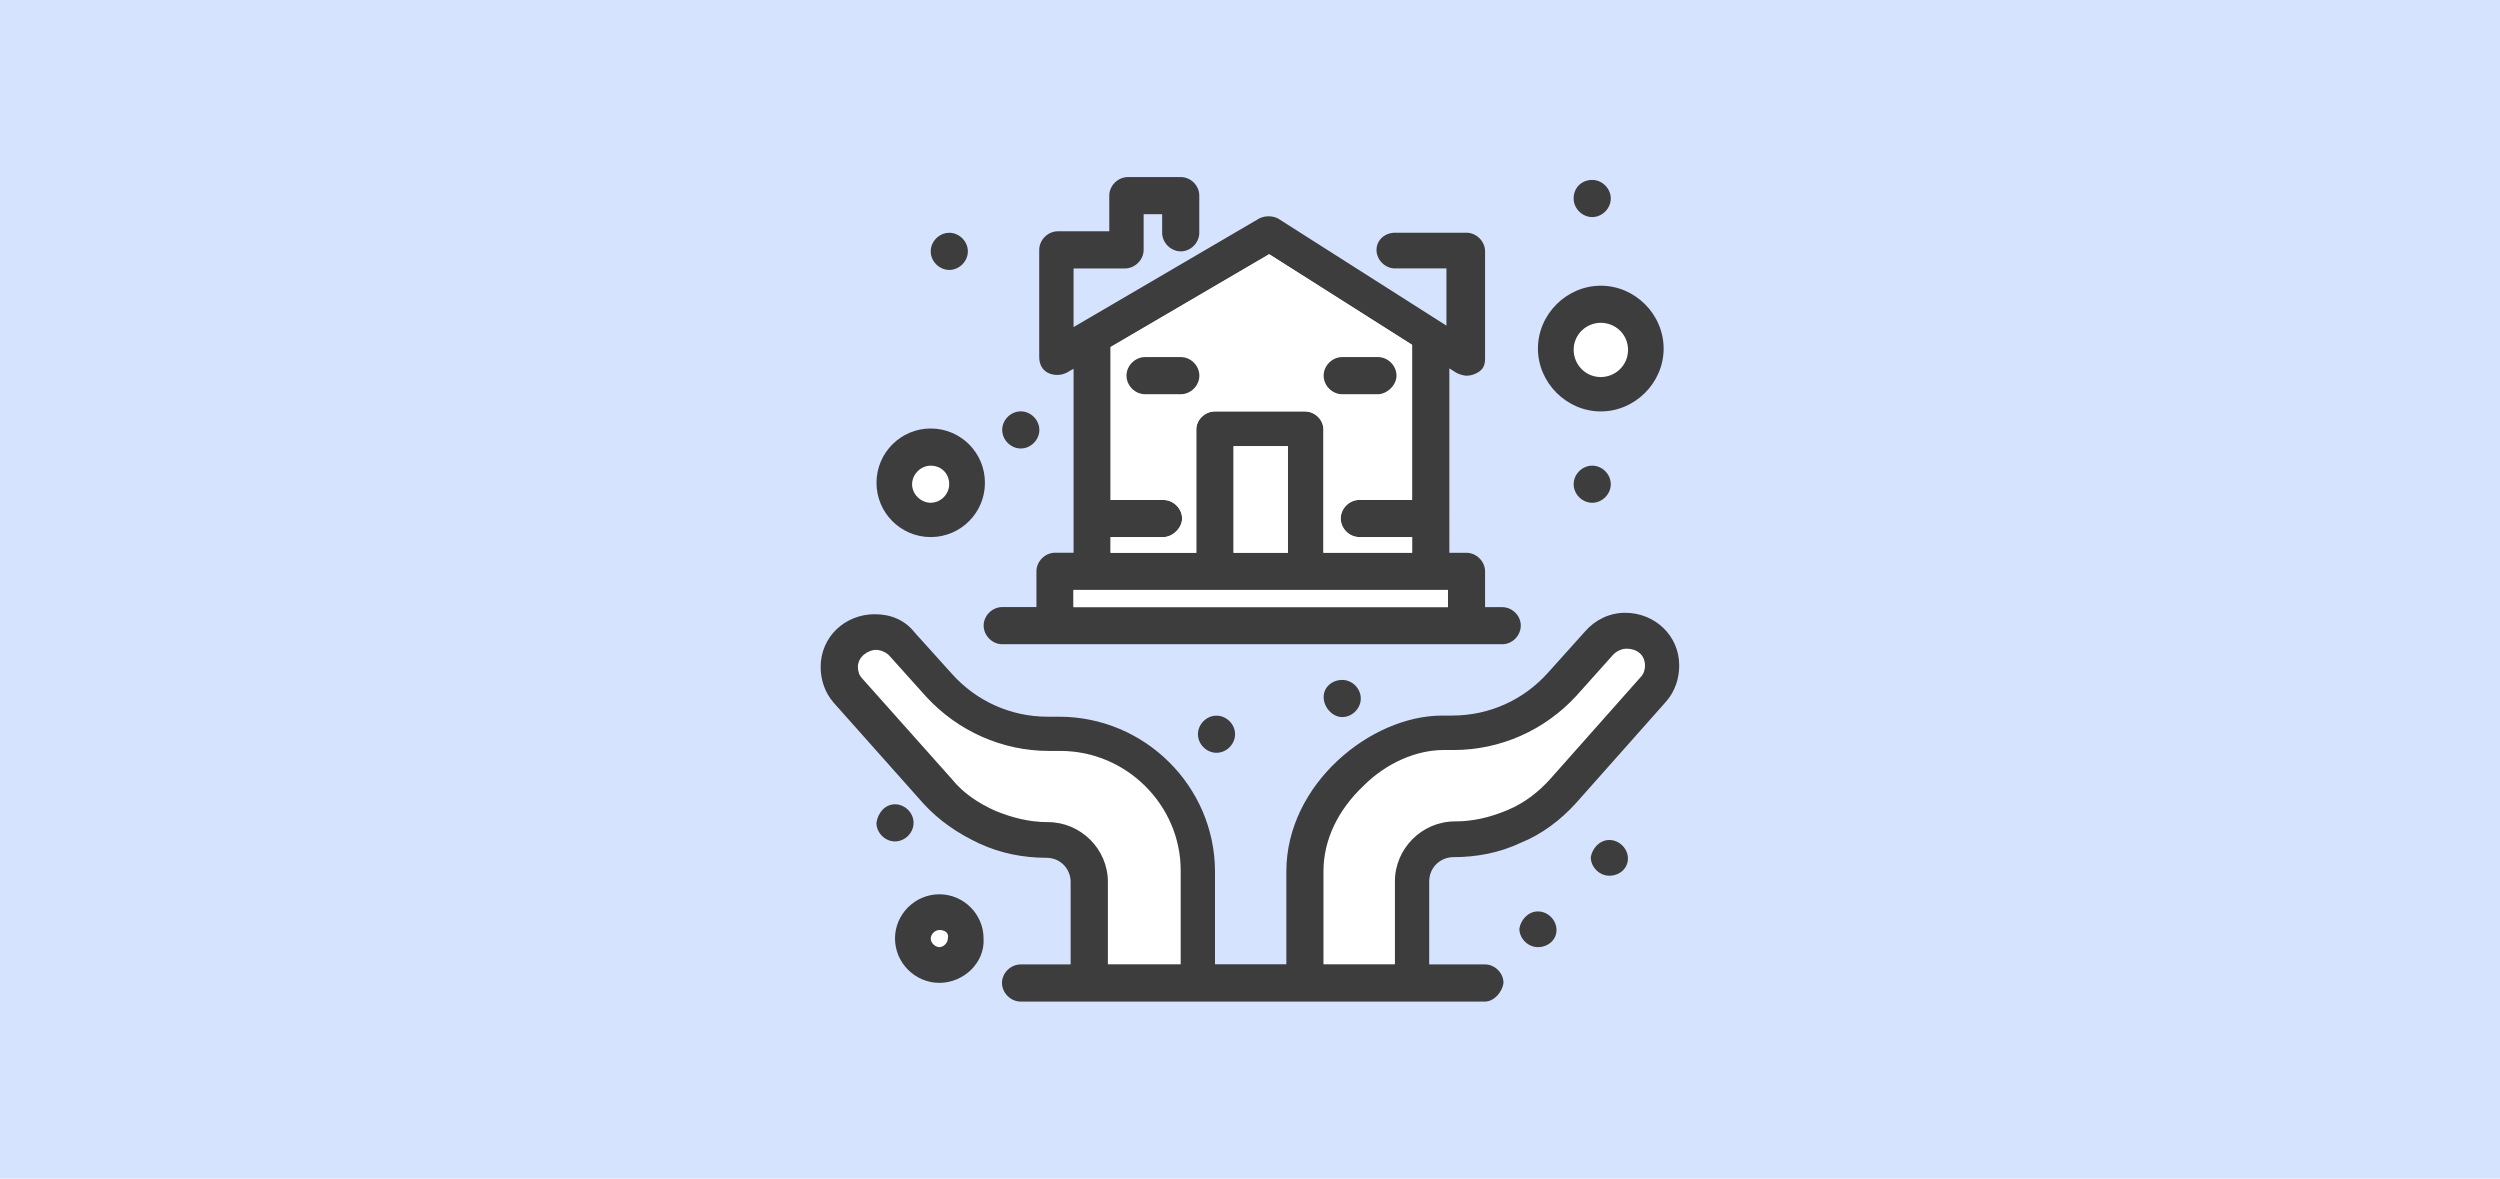 <?xml version="1.0" encoding="utf-8"?>
<!-- Generator: Adobe Illustrator 28.0.0, SVG Export Plug-In . SVG Version: 6.00 Build 0)  -->
<svg version="1.1" id="Vrstva_1" xmlns="http://www.w3.org/2000/svg" xmlns:xlink="http://www.w3.org/1999/xlink" x="0px" y="0px"
	 viewBox="0 0 350 165" style="enable-background:new 0 0 350 165;" xml:space="preserve">
<style type="text/css">
	.st0{fill:#D6E3FF;}
	.st1{fill:#FFFFFF;}
	.st2{fill:#3D3D3D;}
	.st3{fill:#4C80C6;}
</style>
<rect y="0" class="st0" width="350" height="165"/>
<g>
	<path class="st2" d="M210.3,85h-2.39v-5c0-1.4-1.21-2.61-2.61-2.61h-2.39V51.57l0.99,0.63c0.4,0.2,1.01,0.4,1.4,0.4
		c0.4,0,0.89-0.08,1.42-0.36c0.89-0.45,1.19-1.05,1.19-2.06V35.19c0-1.4-1.21-2.61-2.61-2.61H195.3c-1.4,0-2.59,1.01-2.59,2.41
		c0,1.38,1.19,2.59,2.59,2.59h7.2v8.01l-1.84-1.17l-21.75-13.84c-0.81-0.4-1.8-0.4-2.61,0l-26,15.21v-8.21h7.2
		c1.4,0,2.61-1.21,2.61-2.59v-5h2.59v2.59c0,1.4,1.21,2.61,2.61,2.61s2.59-1.21,2.59-2.61v-5.2c0-1.4-1.19-2.59-2.59-2.59h-7.4
		c-1.4,0-2.61,1.19-2.61,2.59v5h-7.2c-1.4,0-2.61,1.21-2.61,2.61v14.99c0,1.01,0.42,1.8,1.21,2.21c0.81,0.4,1.8,0.4,2.61,0
		l0.99-0.57v25.76h-2.59c-1.4,0-2.61,1.21-2.61,2.61v5h-4.8c-1.38,0-2.59,1.19-2.59,2.59s1.21,2.61,2.59,2.61h70.02
		c1.4,0,2.59-1.21,2.59-2.61S211.71,85,210.3,85z M155.49,75.19h7.4c1.21,0,2.61-1.21,2.61-2.61c0-1.38-1.21-2.59-2.61-2.59h-7.4
		V48.58l22.2-12.99l20.01,12.69v21.71h-7.41c-1.4,0-2.59,1.21-2.59,2.59c0,1.4,1.19,2.61,2.59,2.61h7.41v2.19h-12.42V60.13
		c0-1.36-1.19-2.53-2.59-2.53h-12.6c-1.4,0-2.61,1.17-2.61,2.53v17.26h-12V75.19z M180.31,62.46v14.93h-7.61V62.46H180.31z
		 M202.71,85h-52.42v-2.41h52.42V85z"/>
	<rect x="172.7" y="62.46" class="st1" width="7.61" height="14.93"/>
	<path class="st1" d="M187.7,72.58c0,1.4,1.19,2.61,2.59,2.61h7.41v2.19h-12.42V60.13c0-1.36-1.19-2.53-2.59-2.53h-12.6
		c-1.4,0-2.61,1.17-2.61,2.53v17.26h-12v-2.19h7.4c1.21,0,2.61-1.21,2.61-2.61c0-1.38-1.21-2.59-2.61-2.59h-7.4V48.58l22.2-12.99
		l20.01,12.69v21.71h-7.41C188.89,69.99,187.7,71.2,187.7,72.58z"/>
	<path class="st1" d="M132.7,131.39c0,0.61-0.59,1.21-1.19,1.21c-0.61,0-1.21-0.59-1.21-1.21c0-0.59,0.59-1.19,1.21-1.19
		C132.3,130.2,132.89,130.6,132.7,131.39z"/>
	<path class="st1" d="M132.89,67.8c0,1.38-1.19,2.59-2.59,2.59c-1.4,0-2.61-1.21-2.61-2.59c0-1.4,1.21-2.61,2.61-2.61
		C131.71,65.19,132.89,66.2,132.89,67.8z"/>
	<path class="st1" d="M227.92,48.99c0,2.19-1.8,3.8-3.82,3.8c-2.19,0-3.8-1.8-3.8-3.8c0-2.21,1.8-3.8,3.8-3.8
		C226.12,45.2,227.92,46.78,227.92,48.99z"/>
	<rect x="150.29" y="82.59" class="st1" width="52.42" height="2.41"/>
	<path class="st1" d="M165.3,121.86v13.15h-10.2v-11.55c0-4.59-3.8-8.36-8.4-8.36c-2.59,0-5-0.61-7.4-1.6
		c-2.19-0.99-4.41-2.39-6.01-4.39l-12.6-14.14c-0.4-0.4-0.59-1.01-0.59-1.6c0-1.4,1.38-2.39,2.59-2.39c0.4,0,1.21,0.2,1.8,0.79
		l5.2,5.79c4.41,4.78,10.6,7.57,17.2,7.57h1.6C157.69,105.13,165.3,112.7,165.3,121.86z"/>
	<path class="st1" d="M230.31,93.19c0,0.61-0.22,1.21-0.61,1.6l-12.6,14.2c-1.6,1.8-3.6,3.4-6.01,4.41c-2.39,1.01-4.79,1.6-7.4,1.6
		c-4.61,0-8.4,3.8-8.4,8.4v11.61h-10.01V122c0-4.41,2.02-8.6,5.62-12c3.2-3.2,7.4-5,11.19-5h1.4c6.6,0,12.79-2.79,17.2-7.59
		l5.2-5.81c0.59-0.59,1.4-0.79,1.8-0.79C229.11,90.79,230.31,91.59,230.31,93.19z"/>
	<path class="st2" d="M225.31,117.6c1.4,0,2.6,1.2,2.6,2.6s-1.2,2.4-2.6,2.4s-2.6-1.2-2.6-2.6
		C222.91,118.8,223.91,117.6,225.31,117.6z"/>
	<path class="st2" d="M222.91,25.19c1.4,0,2.6,1.2,2.6,2.6c0,1.4-1.2,2.6-2.6,2.6c-1.4,0-2.6-1.2-2.6-2.6
		C220.31,26.19,221.51,25.19,222.91,25.19z"/>
	<path class="st2" d="M222.91,65.19c1.4,0,2.6,1.2,2.6,2.6s-1.2,2.6-2.6,2.6c-1.4,0-2.6-1.2-2.6-2.6S221.51,65.19,222.91,65.19z"/>
	<path class="st2" d="M215.31,127.6c1.4,0,2.6,1.2,2.6,2.6s-1.2,2.4-2.6,2.4c-1.4,0-2.6-1.2-2.6-2.6
		C212.91,128.8,213.91,127.6,215.31,127.6z"/>
	<path class="st2" d="M187.91,95.19c1.4,0,2.6,1.2,2.6,2.6s-1.2,2.6-2.6,2.6c-1.4,0-2.6-1.4-2.6-2.8
		C185.31,96.19,186.51,95.19,187.91,95.19z"/>
	<path class="st2" d="M170.31,100.19c1.4,0,2.6,1.2,2.6,2.6s-1.2,2.6-2.6,2.6s-2.6-1.2-2.6-2.6S168.91,100.19,170.31,100.19z"/>
	<path class="st2" d="M142.91,57.59c1.4,0,2.6,1.2,2.6,2.6c0,1.4-1.2,2.6-2.6,2.6c-1.4,0-2.6-1.2-2.6-2.6
		C140.3,58.79,141.5,57.59,142.91,57.59z"/>
	<path class="st2" d="M132.9,32.59c1.4,0,2.6,1.2,2.6,2.6c0,1.4-1.2,2.6-2.6,2.6c-1.4,0-2.6-1.2-2.6-2.6
		C130.3,33.79,131.5,32.59,132.9,32.59z"/>
	<path class="st2" d="M125.3,112.6c1.4,0,2.6,1.2,2.6,2.6s-1.2,2.6-2.6,2.6s-2.6-1.2-2.6-2.6C122.9,113.8,123.9,112.6,125.3,112.6z"
		/>
	<path class="st2" d="M227.51,85.79c-2.19,0-4.21,1.01-5.6,2.61l-5.2,5.79c-3.4,3.8-8.21,5.99-13.41,5.99h-1.4
		c-10.01,0-21.81,9.61-21.81,21.81v13.01h-9.99v-12.95c0-11.94-9.81-21.71-21.81-21.71h-1.6c-5.2,0-10.01-2.19-13.41-5.99l-5.2-5.77
		c-1.4-1.8-3.4-2.59-5.6-2.59c-4.19,0-7.59,3.18-7.59,7.38c0,1.8,0.59,3.58,1.8,4.98l12.6,14.16c2.19,2.39,4.8,4.17,7.81,5.58
		c2.99,1.38,6.19,2,9.39,2c2,0,3.4,1.58,3.4,3.38v11.55h-7c-1.4,0-2.61,1.19-2.61,2.59s1.21,2.61,2.61,2.61h65.01
		c1.19,0,2.39-1.21,2.59-2.61c0-1.4-1.21-2.59-2.59-2.59h-7.81V123.4c0-2,1.6-3.4,3.4-3.4c3.2,0,6.41-0.59,9.39-2
		c3.01-1.21,5.62-3.2,7.81-5.62l12.6-14.2c1.21-1.4,1.8-3.2,1.8-5C235.1,89,231.7,85.79,227.51,85.79z M165.3,135.01h-10.2v-11.55
		c0-4.59-3.8-8.36-8.4-8.36c-2.59,0-5-0.61-7.4-1.6c-2.19-0.99-4.41-2.39-6.01-4.39l-12.6-14.14c-0.4-0.4-0.59-1.01-0.59-1.6
		c0-1.4,1.38-2.39,2.59-2.39c0.4,0,1.21,0.2,1.8,0.79l5.2,5.79c4.41,4.78,10.6,7.57,17.2,7.57h1.6c9.19,0,16.81,7.57,16.81,16.73
		V135.01z M229.7,94.79l-12.6,14.2c-1.6,1.8-3.6,3.4-6.01,4.41c-2.39,1.01-4.79,1.6-7.4,1.6c-4.61,0-8.4,3.8-8.4,8.4v11.61h-10.01
		V122c0-4.41,2.02-8.6,5.62-12c3.2-3.2,7.4-5,11.19-5h1.4c6.6,0,12.79-2.79,17.2-7.59l5.2-5.81c0.59-0.59,1.4-0.79,1.8-0.79
		c1.4,0,2.61,0.79,2.61,2.39C230.31,93.8,230.1,94.39,229.7,94.79z"/>
	<path class="st2" d="M130.3,59.99c-4.19,0-7.59,3.4-7.59,7.61c0,4.19,3.4,7.59,7.59,7.59c4.19,0,7.59-3.4,7.59-7.59
		C137.9,63.39,134.5,59.99,130.3,59.99z M130.3,70.39c-1.4,0-2.61-1.21-2.61-2.59c0-1.4,1.21-2.61,2.61-2.61
		c1.4,0,2.59,1.01,2.59,2.61C132.89,69.18,131.71,70.39,130.3,70.39z"/>
	<path class="st2" d="M131.51,125.2c-3.4,0-6.21,2.79-6.21,6.19c0,3.4,2.81,6.21,6.21,6.21c3.4,0,6.39-2.81,6.19-6.21
		C137.7,127.99,134.91,125.2,131.51,125.2z M130.3,131.39c0-0.59,0.59-1.19,1.21-1.19c0.79,0,1.38,0.4,1.19,1.19
		c0,0.61-0.59,1.21-1.19,1.21C130.9,132.59,130.3,132,130.3,131.39z"/>
	<path class="st2" d="M224.11,40c-4.78,0-8.8,3.99-8.8,8.8c0,4.78,4.01,8.8,8.8,8.8c4.8,0,8.8-4.01,8.8-8.8
		C232.9,43.99,228.91,40,224.11,40z M224.11,52.79c-2.19,0-3.8-1.8-3.8-3.8c0-2.21,1.8-3.8,3.8-3.8c2.02,0,3.82,1.58,3.82,3.8
		C227.92,51.19,226.12,52.79,224.11,52.79z"/>
	<path class="st2" d="M192.91,55.19h-5c-1.4,0-2.6-1.2-2.6-2.6c0-1.4,1.2-2.6,2.6-2.6h5c1.4,0,2.6,1.2,2.6,2.6
		C195.51,53.99,194.11,55.19,192.91,55.19z"/>
	<path class="st2" d="M165.31,55.19h-5c-1.4,0-2.6-1.2-2.6-2.6c0-1.4,1.2-2.6,2.6-2.6h5c1.4,0,2.6,1.2,2.6,2.6
		C167.91,53.99,166.71,55.19,165.31,55.19z"/>
</g>
</svg>

